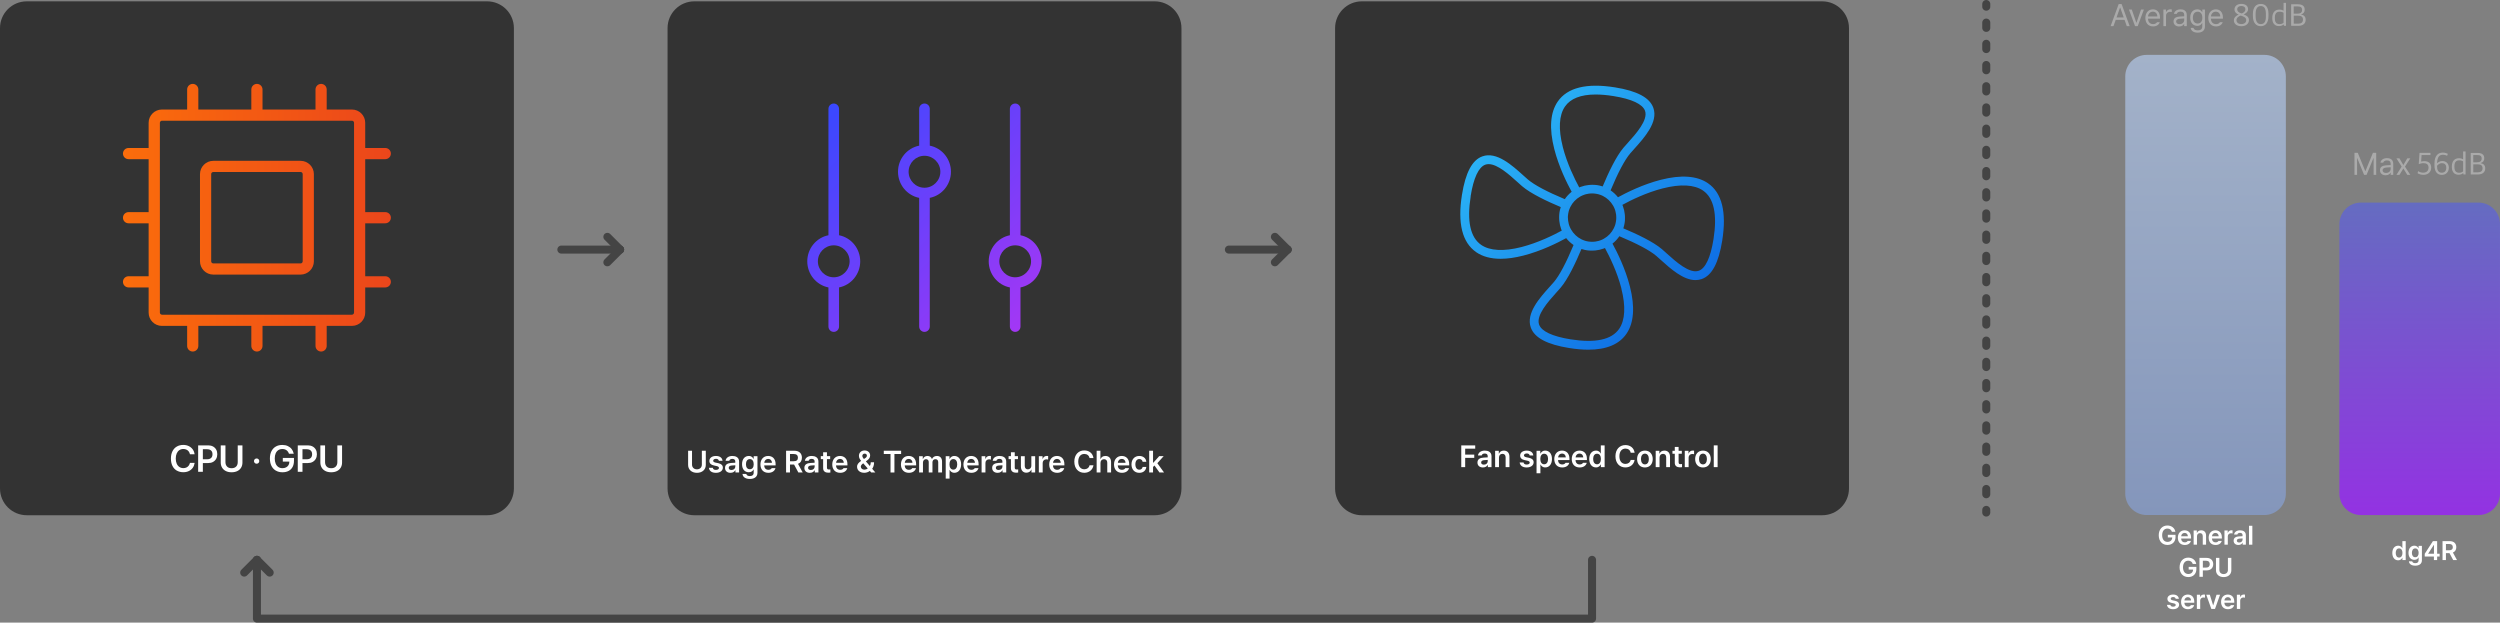 <?xml version="1.0" encoding="UTF-8"?>
<svg id="Layer_2" data-name="Layer 2" xmlns="http://www.w3.org/2000/svg" xmlns:xlink="http://www.w3.org/1999/xlink" viewBox="0 0 934.04 232.62">
  <rect x="0" y="0" width="934.04" height="232.62" fill="#808080" stroke="none"/>
  <defs>
    <style>
      .cls-1 {
        fill: url(#_무제_그라디언트_3);
      }

      .cls-1, .cls-2, .cls-3, .cls-4, .cls-5, .cls-6, .cls-7, .cls-8 {
        stroke-width: 0px;
      }

      .cls-9 {
        stroke-dasharray: 0 0 0 0 0 0 1.98 5.94;
      }

      .cls-9, .cls-10 {
        fill: none;
        stroke: #444;
        stroke-linecap: round;
        stroke-linejoin: round;
        stroke-width: 3px;
      }

      .cls-2 {
        fill: url(#_무제_그라디언트_5);
      }

      .cls-3 {
        fill: url(#_무제_그라디언트_2);
      }

      .cls-4 {
        fill: #aaa;
      }

      .cls-5 {
        fill: url(#_무제_그라디언트);
      }

      .cls-6 {
        fill: #333;
      }

      .cls-7 {
        fill: #fff;
      }

      .cls-8 {
        fill: url(#_무제_그라디언트_4);
      }
    </style>
    <linearGradient id="_무제_그라디언트" data-name="무제 그라디언트" x1="824.03" y1="212.5" x2="824.03" y2="40.58" gradientTransform="translate(0 233) scale(1 -1)" gradientUnits="userSpaceOnUse">
      <stop offset="0" stop-color="#a3b2c9"/>
      <stop offset="1" stop-color="#8496bb"/>
    </linearGradient>
    <linearGradient id="_무제_그라디언트_2" data-name="무제 그라디언트 2" x1="904.04" y1="157.31" x2="904.04" y2="40.57" gradientTransform="translate(0 233) scale(1 -1)" gradientUnits="userSpaceOnUse">
      <stop offset="0" stop-color="#656cc1"/>
      <stop offset="1" stop-color="#9332e2"/>
    </linearGradient>
    <linearGradient id="_무제_그라디언트_3" data-name="무제 그라디언트 3" x1="45.94" y1="151.66" x2="146.04" y2="151.66" gradientTransform="translate(0 233) scale(1 -1)" gradientUnits="userSpaceOnUse">
      <stop offset="0" stop-color="#fb6d0b"/>
      <stop offset="1" stop-color="#eb461b"/>
    </linearGradient>
    <linearGradient id="_무제_그라디언트_4" data-name="무제 그라디언트 4" x1="306.709" y1="560.461" x2="384.081" y2="483.099" gradientTransform="translate(0 603.12) scale(1 -1)" gradientUnits="userSpaceOnUse">
      <stop offset="0" stop-color="#3948ff"/>
      <stop offset="1" stop-color="#a337f5"/>
    </linearGradient>
    <linearGradient id="_무제_그라디언트_5" data-name="무제 그라디언트 5" x1="562.397" y1="184.098" x2="627.258" y2="119.227" gradientTransform="translate(0 233) scale(1 -1)" gradientUnits="userSpaceOnUse">
      <stop offset="0" stop-color="#2ab2f6"/>
      <stop offset="1" stop-color="#0f6fe4"/>
    </linearGradient>
  </defs>
  <path class="cls-6" d="M10,.5h172c5.52,0,10,4.48,10,10v172c0,5.52-4.48,10-10,10H10c-5.52,0-10-4.48-10-10V10.5C0,4.98,4.48.5,10,.5Z"/>
  <path class="cls-6" d="M259.41.5h172c5.52,0,10,4.48,10,10v172c0,5.52-4.48,10-10,10h-172c-5.52,0-10-4.48-10-10V10.5c0-5.52,4.48-10,10-10Z"/>
  <path class="cls-6" d="M508.81.5h172c5.52,0,10,4.48,10,10v172c0,5.52-4.48,10-10,10h-172c-5.52,0-10-4.48-10-10V10.5c0-5.52,4.48-10,10-10Z"/>
  <path class="cls-5" d="M802.06,20.5h43.94c4.44,0,8.03,3.6,8.03,8.03v155.86c0,4.44-3.6,8.03-8.03,8.03h-43.94c-4.44,0-8.03-3.6-8.03-8.03V28.53c0-4.44,3.6-8.03,8.03-8.03Z"/>
  <path class="cls-3" d="M882.07,75.69h43.94c4.44,0,8.03,3.6,8.03,8.03v100.68c0,4.44-3.6,8.03-8.03,8.03h-43.94c-4.44,0-8.03-3.6-8.03-8.03v-100.68c0-4.44,3.6-8.03,8.03-8.03Z"/>
  <path class="cls-1" d="M112.3,60.09h-32.61c-2.74,0-4.97,2.23-4.97,4.96v32.58c0,2.74,2.23,4.96,4.97,4.96h32.61c2.74,0,4.97-2.23,4.97-4.96v-32.58c0-2.74-2.23-4.96-4.97-4.96ZM113.09,97.63c0,.43-.35.79-.79.79h-32.61c-.43,0-.79-.35-.79-.79v-32.58c0-.43.35-.79.79-.79h32.61c.43,0,.79.35.79.79v32.58ZM143.95,83.43c1.15,0,2.09-.93,2.09-2.09s-.94-2.09-2.09-2.09h-7.5v-19.78h7.5c1.15,0,2.09-.93,2.09-2.09s-.94-2.09-2.09-2.09h-7.5v-9.41c0-2.74-2.23-4.96-4.97-4.96h-9.42v-7.49c0-1.15-.94-2.09-2.09-2.09s-2.09.93-2.09,2.09v7.49h-19.8v-7.49c0-1.15-.94-2.09-2.09-2.09s-2.09.93-2.09,2.09v7.49h-19.8v-7.49c0-1.15-.94-2.09-2.09-2.09s-2.09.93-2.09,2.09v7.49h-9.42c-2.74,0-4.97,2.23-4.97,4.96v9.41h-7.5c-1.15,0-2.09.93-2.09,2.09s.94,2.09,2.09,2.09h7.5v19.78h-7.5c-1.15,0-2.09.93-2.09,2.09s.94,2.09,2.09,2.09h7.5v19.78h-7.5c-1.15,0-2.09.93-2.09,2.09s.94,2.09,2.09,2.09h7.5v9.41c0,2.74,2.23,4.96,4.97,4.96h9.42v7.49c0,1.15.94,2.09,2.09,2.09s2.09-.94,2.09-2.09v-7.49h19.8v7.49c0,1.15.94,2.09,2.09,2.09s2.09-.94,2.09-2.09v-7.49h19.8v7.49c0,1.15.94,2.09,2.09,2.09s2.09-.94,2.09-2.09v-7.49h9.42c2.74,0,4.97-2.23,4.97-4.96v-9.41h7.5c1.15,0,2.09-.93,2.09-2.09s-.94-2.09-2.09-2.09h-7.5v-19.78h7.5ZM132.27,116.79c0,.43-.35.79-.79.79H60.52c-.43,0-.79-.35-.79-.79V45.89c0-.43.35-.79.79-.79h70.97c.43,0,.79.35.79.79v70.9h-.01Z"/>
  <g>
    <path class="cls-7" d="M66.03,175.82c-.69-.42-1.23-1-1.61-1.77-.38-.76-.56-1.67-.56-2.72h0c0-1.05.19-1.96.57-2.72s.91-1.35,1.61-1.76c.69-.41,1.51-.62,2.45-.62.76,0,1.43.15,2.03.44s1.09.7,1.47,1.21.61,1.11.7,1.78v.07h-1.72l-.03-.13c-.1-.38-.25-.7-.47-.98s-.49-.49-.83-.64-.71-.23-1.14-.23c-.57,0-1.07.15-1.5.44s-.75.7-.98,1.23-.35,1.16-.35,1.9h0c0,.74.12,1.37.35,1.9.23.54.56.95.99,1.24.43.29.92.44,1.49.44.42,0,.79-.07,1.12-.22s.61-.36.84-.65.39-.63.5-1.03l.02-.07h1.73v.08c-.1.67-.33,1.26-.7,1.78s-.87.92-1.47,1.21c-.6.29-1.28.43-2.04.43-.94,0-1.76-.21-2.46-.62l-.01.01Z"/>
    <path class="cls-7" d="M74.03,166.41h1.76v9.86h-1.76v-9.86ZM74.91,171.59h2.48c.64,0,1.13-.16,1.48-.49.35-.33.52-.78.52-1.38h0c0-.61-.17-1.07-.52-1.39s-.84-.49-1.48-.49h-2.48v-1.44h2.92c.67,0,1.25.14,1.75.41s.9.66,1.18,1.15c.28.5.42,1.07.42,1.73h0c0,.67-.14,1.25-.42,1.74-.28.5-.68.88-1.18,1.16s-1.09.41-1.75.41h-2.92v-1.42.01Z"/>
    <path class="cls-7" d="M84.37,175.99c-.61-.31-1.07-.73-1.4-1.28s-.5-1.18-.5-1.91v-6.38h1.76v6.24c0,.68.2,1.23.6,1.65s.97.62,1.7.62,1.3-.21,1.7-.62.59-.96.59-1.65v-6.24h1.76v6.38c0,.72-.16,1.36-.49,1.91-.33.55-.79.98-1.4,1.28s-1.33.46-2.16.46-1.55-.15-2.16-.46h0Z"/>
    <path class="cls-7" d="M95.18,172.97c-.19-.19-.29-.42-.29-.7s.1-.51.29-.7.43-.28.7-.28.51.09.7.28c.19.19.29.42.29.7s-.1.51-.29.7-.42.28-.7.28-.51-.09-.7-.28Z"/>
    <path class="cls-7" d="M103.03,175.82c-.7-.42-1.24-1.01-1.62-1.77-.38-.77-.57-1.68-.57-2.75h0c0-1.05.19-1.96.57-2.71s.92-1.34,1.61-1.74c.69-.41,1.51-.61,2.46-.61.78,0,1.46.14,2.05.41.59.28,1.07.65,1.44,1.13.37.48.62,1.02.74,1.62l.03.12h-1.78l-.03-.08c-.19-.53-.49-.94-.91-1.24s-.93-.44-1.53-.44-1.1.14-1.52.42-.75.68-.98,1.21c-.23.53-.34,1.16-.34,1.9h0c0,.76.12,1.41.35,1.95.23.54.57.96,1,1.25s.95.43,1.54.43c.5,0,.94-.1,1.32-.29s.68-.46.9-.81.33-.75.34-1.21v-.15h-2.44v-1.37h4.17v1.07c0,.89-.17,1.66-.51,2.3s-.83,1.13-1.47,1.47-1.41.52-2.31.52c-.96,0-1.79-.21-2.48-.62l-.03-.01Z"/>
    <path class="cls-7" d="M111.25,166.41h1.76v9.86h-1.76v-9.86ZM112.13,171.59h2.48c.64,0,1.13-.16,1.48-.49.35-.33.52-.78.52-1.38h0c0-.61-.17-1.07-.52-1.39s-.84-.49-1.48-.49h-2.48v-1.44h2.92c.67,0,1.25.14,1.75.41s.9.66,1.18,1.15c.28.5.42,1.07.42,1.73h0c0,.67-.14,1.25-.42,1.74-.28.5-.68.88-1.18,1.16s-1.09.41-1.75.41h-2.92v-1.42.01Z"/>
    <path class="cls-7" d="M121.59,175.99c-.61-.31-1.07-.73-1.4-1.28s-.5-1.18-.5-1.91v-6.38h1.76v6.24c0,.68.2,1.23.6,1.65s.97.62,1.7.62,1.3-.21,1.7-.62.59-.96.59-1.65v-6.24h1.76v6.38c0,.72-.16,1.36-.49,1.91-.33.55-.79.98-1.4,1.28s-1.33.46-2.16.46-1.55-.15-2.16-.46h0Z"/>
  </g>
  <g>
    <path class="cls-4" d="M903.25,64.71l.18-.77c.44.3,1.24.58,1.89.58,1.27,0,2.02-.72,2.02-1.86,0-1.22-.72-1.71-1.98-1.71-.55,0-1.31.23-1.68.39l.29-4.22h4.08v.81h-3.31l-.17,2.45c.32-.08.82-.17,1.15-.17,1.62,0,2.61.77,2.61,2.46,0,1.44-1.06,2.65-2.83,2.65-.94,0-1.78-.26-2.25-.61h0Z"/>
    <path class="cls-4" d="M909.56,61.72v-.62c0-2.84,1.26-4.09,3.12-4.09.8,0,1.55.28,1.88.48l-.28.7c-.29-.17-1-.37-1.51-.37-1.37,0-2.13.7-2.25,3.2.43-.44,1.09-.86,1.99-.86,1.34,0,2.42.92,2.42,2.46s-.98,2.72-2.62,2.72c-1.8,0-2.76-1.32-2.76-3.61l.01-.01ZM913.97,62.7c0-1.26-.68-1.75-1.66-1.75-.77,0-1.46.54-1.8,1.02v.08c0,1.5.5,2.48,1.79,2.48,1.04,0,1.67-.68,1.67-1.84v.01Z"/>
    <path class="cls-4" d="M916.05,62.37v-.15c0-2.16,1.12-3.1,2.65-3.1.73,0,1.24.21,1.56.4v-2.93h.92v8.59h-.77l-.11-.49h-.05c-.36.35-.94.6-1.74.6-1.19,0-2.47-.72-2.47-2.92h.01ZM920.26,64.03v-3.74c-.28-.22-.83-.38-1.44-.38-1.13,0-1.81.59-1.81,2.2v.24c0,1.67.72,2.2,1.79,2.2.7,0,1.16-.26,1.46-.5v-.02Z"/>
    <path class="cls-4" d="M923.1,57.13h2.46c1.86,0,2.6.74,2.6,2.03,0,.84-.4,1.47-1.34,1.75v.06c.98.16,1.7.72,1.7,1.94,0,1.33-.91,2.27-2.72,2.27h-2.7v-8.05ZM925.43,60.64c1.01,0,1.76-.34,1.76-1.38s-.58-1.33-1.7-1.33h-1.44v2.71s1.38,0,1.38,0ZM925.74,64.38c1.16,0,1.78-.5,1.78-1.54s-.67-1.45-1.87-1.45h-1.59v2.99h1.69-.01Z"/>
  </g>
  <path class="cls-8" d="M347.38,54.42v-13.76c0-1.09-.89-1.99-1.98-1.99h0c-1.09,0-1.98.9-1.98,1.99v13.76c-4.55.9-7.91,4.97-7.91,9.75s3.36,8.85,7.91,9.75v48.09c0,1.09.89,1.99,1.98,1.99s1.98-.9,1.98-1.99v-48.09c4.55-.9,7.91-4.97,7.91-9.75s-3.36-8.86-7.91-9.75ZM345.4,70.14c-3.26,0-5.93-2.69-5.93-5.97s2.67-5.97,5.93-5.97,5.93,2.69,5.93,5.97-2.67,5.97-5.93,5.97ZM381.27,87.88v-47.21c0-1.09-.89-1.99-1.98-1.99s-1.98.9-1.98,1.99v47.22c-4.55.9-7.91,4.97-7.91,9.75s3.36,8.86,7.91,9.75v14.62c0,1.09.89,1.99,1.98,1.99s1.98-.9,1.98-1.99v-14.62c4.55-.9,7.91-4.97,7.91-9.75s-3.36-8.86-7.91-9.75v-.01ZM379.29,103.6c-3.26,0-5.93-2.69-5.93-5.97s2.67-5.97,5.93-5.97,5.93,2.69,5.93,5.97-2.67,5.97-5.93,5.97ZM313.48,87.88v-47.21c0-1.09-.89-1.99-1.98-1.99s-1.98.9-1.98,1.99v47.22c-4.55.9-7.91,4.97-7.91,9.75s3.36,8.85,7.91,9.75v14.62c0,1.09.89,1.99,1.98,1.99s1.98-.9,1.98-1.99v-14.62c4.55-.9,7.91-4.97,7.91-9.75s-3.36-8.86-7.91-9.75v-.01ZM311.5,103.6c-3.26,0-5.93-2.69-5.93-5.97s2.67-5.97,5.93-5.97,5.93,2.69,5.93,5.97-2.67,5.97-5.93,5.97Z"/>
  <path class="cls-2" d="M551.5,94.2c2.41,1.66,5.47,2.49,9.15,2.49,2.56,0,5.41-.4,8.55-1.21,6.6-1.69,12.7-4.73,15.95-6.51.78.99,1.71,1.86,2.76,2.57-2.73,6.58-5.32,11.47-7.35,13.83-.45.52-.97,1.1-1.52,1.71-3.79,4.21-8.98,9.98-7.11,15.28,1.35,3.83,6.05,6.34,14.35,7.67,2.58.41,4.96.62,7.14.62,6.75,0,11.52-1.98,14.24-5.93,2.81-4.09,3.24-10.05,1.29-17.73-1.69-6.61-4.72-12.72-6.5-15.97.99-.78,1.86-1.71,2.57-2.76,6.57,2.74,11.45,5.33,13.8,7.36.52.45,1.1.97,1.71,1.52,3.59,3.24,8.32,7.51,12.93,7.51.78,0,1.56-.12,2.33-.39,3.83-1.35,6.33-6.06,7.66-14.37,1.69-10.61-.09-17.82-5.3-21.41-4.08-2.82-10.04-3.25-17.7-1.29-6.6,1.69-12.7,4.73-15.95,6.51-.78-.99-1.71-1.86-2.76-2.57,2.73-6.58,5.33-11.47,7.35-13.83.45-.52.97-1.1,1.52-1.71,3.79-4.21,8.98-9.98,7.11-15.28-1.35-3.83-6.05-6.34-14.35-7.67-10.6-1.69-17.79.09-21.38,5.31-2.81,4.09-3.24,10.05-1.29,17.73,1.69,6.61,4.72,12.72,6.5,15.97-.99.78-1.86,1.71-2.57,2.76-6.57-2.74-11.45-5.33-13.8-7.36-.52-.45-1.1-.97-1.71-1.52-4.2-3.79-9.96-8.99-15.25-7.12-3.83,1.35-6.33,6.06-7.66,14.37-1.69,10.61.09,17.82,5.3,21.41h0l-.01.01ZM621.25,70.38c6.61-1.69,11.8-1.41,15.02.81,4.08,2.81,5.39,8.93,3.92,18.18-1.09,6.82-2.99,10.9-5.5,11.79-3.45,1.22-8.57-3.4-11.96-6.46-.62-.56-1.21-1.1-1.76-1.57-3.22-2.77-9.37-5.68-14.47-7.82.03-.09.06-.18.08-.26,0-.02.01-.04.02-.07.18-.57.31-1.15.4-1.75v-.06c.03-.17.06-.34.07-.51,0-.04,0-.09.01-.13.01-.15.03-.3.03-.46v-.15c0-.2.01-.39.01-.59h0c0-.21,0-.42-.02-.62-.01-.21-.03-.41-.05-.61h0c-.1-1.04-.33-2.03-.68-2.98v-.02c-.02-.06-.05-.12-.07-.18-.05-.13-.1-.26-.15-.39,3.12-1.71,8.89-4.56,15.08-6.15h.02ZM605.76,107.81c1.69,6.62,1.41,11.82-.81,15.04-2.81,4.08-8.91,5.4-18.15,3.93-6.81-1.09-10.88-3-11.77-5.51-1.22-3.45,3.4-8.58,6.45-11.98.56-.63,1.09-1.22,1.57-1.77,2.77-3.23,5.67-9.39,7.81-14.5.09.03.17.05.26.08.03,0,.05.02.08.02.57.18,1.15.31,1.74.4h.06c.17.02.34.05.51.06.04,0,.09,0,.13.01.15.01.3.03.46.03h.15c.2,0,.39.01.59.01.21,0,.42,0,.62-.02.2,0,.39-.03.59-.04h.03c1.03-.1,2.01-.33,2.95-.67.01,0,.03,0,.04-.01.06-.02.11-.04.16-.06.14-.05.27-.1.41-.16,1.7,3.13,4.55,8.9,6.14,15.1h0l-.02.04ZM583.88,54.86c-1.69-6.62-1.41-11.82.81-15.04,2.06-3,5.91-4.51,11.48-4.51,2,0,4.22.19,6.67.59,6.81,1.09,10.88,3,11.77,5.51,1.22,3.45-3.4,8.58-6.45,11.98-.56.63-1.09,1.22-1.57,1.77-2.77,3.23-5.67,9.39-7.81,14.5-.09-.03-.17-.06-.26-.08-.02,0-.05-.01-.07-.02-.57-.18-1.15-.31-1.74-.4h-.06c-.17-.03-.34-.05-.51-.06-.04,0-.09,0-.13-.01-.15-.01-.3-.03-.46-.03h-.15c-.2,0-.39-.01-.59-.01-.21,0-.42,0-.62.02-.2.01-.4.03-.6.05h-.01c-1.03.1-2.02.33-2.96.68h-.03c-.06.02-.12.05-.18.07-.13.05-.26.1-.39.15-1.7-3.13-4.55-8.9-6.14-15.11h0v-.05ZM585.78,81.34c0-.17,0-.33.01-.5,0-.07.01-.13.02-.2,0-.1.01-.19.03-.29,0-.08.02-.17.03-.25s.02-.15.03-.23c.01-.09.03-.18.05-.27.01-.07.03-.13.04-.2.02-.09.04-.18.06-.28.02-.07.04-.13.05-.2.02-.09.05-.18.07-.26.04-.14.09-.29.15-.43.02-.05.04-.1.06-.15.04-.11.08-.21.13-.32.02-.05.05-.11.07-.16.04-.1.09-.2.14-.3.8-1.61,2.07-2.95,3.63-3.84.08-.05.17-.09.25-.14.07-.04.14-.08.22-.11.11-.06.22-.11.34-.16.05-.02.09-.04.14-.06.16-.07.32-.13.49-.19.05-.02.09-.03.14-.05.14-.05.27-.09.41-.13.04-.01.08-.02.12-.04.36-.1.72-.17,1.09-.22.04,0,.09-.01.13-.02.14-.02.28-.03.43-.04.05,0,.1,0,.15-.01.18-.01.37-.02.56-.02.17,0,.33,0,.5.01.07,0,.14.01.2.02.09,0,.19.01.28.03.08,0,.17.02.25.03s.15.02.23.03c.09.01.18.03.27.05.07.01.13.03.2.04.09.02.19.04.28.06.07.02.13.04.2.05.09.03.18.05.27.08.13.04.26.09.39.13.07.02.13.05.19.07.1.04.2.08.31.12.06.02.11.05.17.07.1.04.19.09.29.14,1.61.8,2.94,2.08,3.83,3.63.05.08.09.17.14.25.04.07.07.14.11.21.06.11.11.23.16.34.02.04.04.09.06.13.07.16.13.33.19.49.02.05.03.09.05.14.05.14.09.28.13.42l.03.12c.1.36.17.72.22,1.09,0,.04.01.09.02.13.02.14.03.29.04.43,0,.05,0,.1.01.15.01.18.02.37.02.56h0c0,.17,0,.33-.01.5,0,.07-.01.14-.02.2,0,.09-.01.19-.03.28,0,.08-.02.17-.03.25s-.02.15-.03.23c-.01.09-.03.18-.05.27-.01.07-.03.13-.04.2-.02.09-.04.18-.06.28-.02.07-.04.13-.05.2-.02.09-.05.18-.07.26-.04.14-.09.29-.15.43-.02.05-.04.1-.06.15-.04.11-.08.21-.13.32-.02.05-.05.11-.07.16-.05.1-.09.2-.14.3-.8,1.61-2.07,2.95-3.63,3.83-.08.05-.17.09-.25.14-.07.04-.14.07-.21.11-.11.06-.23.11-.34.16-.04.02-.09.04-.13.06-.16.07-.33.13-.49.19-.05.02-.09.03-.14.05-.14.05-.27.09-.41.13-.04.01-.08.02-.12.03-.36.1-.72.17-1.09.22-.04,0-.09.01-.13.02-.14.02-.29.03-.43.04-.05,0-.1,0-.15.01-.18.01-.37.02-.55.02-.17,0-.33,0-.5-.01-.07,0-.13-.01-.2-.02-.1,0-.19-.01-.29-.02-.08,0-.17-.02-.25-.03s-.15-.02-.23-.03c-.09-.01-.18-.03-.27-.05-.07-.01-.14-.03-.2-.04-.09-.02-.18-.04-.27-.06-.07-.02-.13-.04-.2-.06-.09-.02-.18-.05-.26-.07-.14-.04-.29-.09-.43-.15-.05-.02-.1-.04-.15-.06-.11-.04-.21-.08-.32-.13-.05-.02-.11-.05-.16-.07-.1-.05-.2-.09-.3-.14-1.61-.8-2.94-2.07-3.83-3.63-.05-.08-.1-.17-.14-.25-.04-.07-.07-.14-.11-.21-.06-.11-.11-.23-.16-.34-.02-.04-.04-.09-.06-.13-.07-.16-.13-.33-.19-.49-.02-.05-.03-.09-.05-.14-.05-.14-.09-.27-.13-.41l-.03-.12c-.1-.36-.17-.72-.22-1.09,0-.04-.01-.09-.02-.13-.02-.14-.03-.29-.04-.43,0-.05,0-.1-.01-.15-.01-.18-.02-.37-.02-.56h0l-.03.03ZM549.45,73.31c1.09-6.82,2.99-10.9,5.5-11.79.39-.14.8-.2,1.22-.2,3.36,0,7.73,3.95,10.73,6.66.62.56,1.21,1.1,1.76,1.57,3.22,2.77,9.37,5.68,14.47,7.82-.03.09-.06.17-.08.26,0,.02-.01.05-.02.07-.18.57-.31,1.15-.4,1.74v.06c-.02.17-.05.34-.06.51,0,.04,0,.09-.01.13-.01.15-.03.3-.03.46v.15c0,.2-.01.39-.01.59h0c0,.21,0,.42.02.63.01.2.03.41.05.61h0c.1,1.03.33,2.02.67,2.96,0,.01,0,.03.01.04.02.06.04.11.07.17.05.14.1.27.16.41-3.12,1.71-8.89,4.56-15.08,6.15-6.61,1.69-11.8,1.41-15.02-.81-4.08-2.81-5.4-8.93-3.92-18.18h0l-.03-.01Z"/>
  <g>
    <line class="cls-10" x1="209.73" y1="93.25" x2="231.68" y2="93.25"/>
    <line class="cls-10" x1="226.92" y1="98" x2="231.68" y2="93.25"/>
    <line class="cls-10" x1="226.92" y1="88.49" x2="231.68" y2="93.25"/>
  </g>
  <g>
    <line class="cls-10" x1="459.13" y1="93.25" x2="481.08" y2="93.25"/>
    <line class="cls-10" x1="476.32" y1="98" x2="481.08" y2="93.25"/>
    <line class="cls-10" x1="476.32" y1="88.49" x2="481.08" y2="93.25"/>
  </g>
  <g>
    <line class="cls-10" x1="742.1" y1="1.5" x2="742.1" y2="2.5"/>
    <line class="cls-9" x1="742.1" y1="8.44" x2="742.1" y2="187.53"/>
    <line class="cls-10" x1="742.1" y1="190.5" x2="742.1" y2="191.5"/>
  </g>
  <g>
    <line class="cls-10" x1="100.76" y1="213.93" x2="96" y2="209.17"/>
    <line class="cls-10" x1="91.24" y1="213.93" x2="96" y2="209.17"/>
  </g>
  <polyline class="cls-10" points="594.81 209.17 594.81 231.12 96 231.12 96 209.17"/>
  <g>
    <path class="cls-7" d="M263.695,168.398v5.312c0,1.741-1.325,2.943-3.302,2.943-1.988,0-3.302-1.202-3.302-2.943v-5.312h1.46v5.188c0,1.021.719,1.764,1.842,1.764s1.831-.742,1.831-1.764v-5.188h1.471Z"/>
    <path class="cls-7" d="M267.514,171.419c-.618,0-1.067.304-1.056.719-.011.314.247.551.865.697l1.033.213c1.157.258,1.707.786,1.718,1.662-.011,1.146-1.011,1.943-2.605,1.943-1.55,0-2.471-.697-2.617-1.865h1.46c.09.518.494.775,1.157.775.685,0,1.146-.281,1.146-.73,0-.348-.281-.572-.887-.707l-.977-.213c-1.134-.225-1.718-.82-1.718-1.696,0-1.123.966-1.864,2.459-1.864,1.46,0,2.358.707,2.459,1.819h-1.359c-.09-.46-.472-.753-1.078-.753Z"/>
    <path class="cls-7" d="M273.151,172.97c.421-.028,1.297-.079,1.561-.09v-.483c0-.606-.393-.954-1.101-.954-.64,0-1.033.291-1.146.729h-1.381c.101-1.033,1.033-1.819,2.561-1.819,1.157,0,2.493.472,2.493,2.1v4.077h-1.37v-.843h-.045c-.27.518-.842.967-1.797.967-1.168,0-2.044-.641-2.044-1.842,0-1.371,1.134-1.775,2.269-1.842ZM273.297,175.597c.865,0,1.426-.572,1.426-1.258v-.505l-1.348.09c-.685.056-1.112.337-1.112.876,0,.527.427.797,1.033.797Z"/>
    <path class="cls-7" d="M277.408,177.079h1.426c.101.528.606.787,1.336.787.854,0,1.415-.371,1.415-1.27v-1.168h-.067c-.225.449-.708,1.011-1.763,1.011-1.404,0-2.516-1.022-2.516-3.01,0-2.011,1.112-3.077,2.527-3.077,1.078,0,1.527.641,1.752,1.078h.067v-1h1.415v6.199c0,1.562-1.202,2.314-2.853,2.314-1.617,0-2.639-.719-2.74-1.865ZM281.597,173.452c0-1.156-.517-1.932-1.449-1.932-.955,0-1.449.82-1.449,1.932,0,1.123.505,1.864,1.449,1.864.921,0,1.449-.696,1.449-1.864Z"/>
    <path class="cls-7" d="M284.112,173.52c0-1.887,1.146-3.167,2.886-3.167,1.494,0,2.785.932,2.785,3.077v.449h-4.256c.017,1.039.629,1.651,1.561,1.651.629,0,1.056-.27,1.235-.629h1.404c-.258,1.055-1.235,1.752-2.65,1.752-1.842,0-2.965-1.225-2.965-3.134ZM288.414,172.901c-.011-.83-.562-1.438-1.393-1.438-.865,0-1.438.657-1.482,1.438h2.875Z"/>
    <path class="cls-7" d="M293.692,168.398h3.055c1.864,0,2.864,1.044,2.864,2.595,0,1.105-.505,1.926-1.46,2.312l1.752,3.224h-1.628l-1.595-2.976h-1.527v2.976h-1.46v-8.131ZM296.522,172.329c1.101,0,1.595-.472,1.595-1.336s-.494-1.371-1.595-1.371h-1.37v2.707h1.37Z"/>
    <path class="cls-7" d="M302.789,172.97c.421-.028,1.297-.079,1.561-.09v-.483c0-.606-.393-.954-1.101-.954-.64,0-1.033.291-1.146.729h-1.381c.101-1.033,1.033-1.819,2.561-1.819,1.157,0,2.493.472,2.493,2.1v4.077h-1.37v-.843h-.045c-.27.518-.842.967-1.797.967-1.168,0-2.044-.641-2.044-1.842,0-1.371,1.134-1.775,2.269-1.842ZM302.935,175.597c.865,0,1.426-.572,1.426-1.258v-.505l-1.348.09c-.685.056-1.112.337-1.112.876,0,.527.427.797,1.033.797Z"/>
    <path class="cls-7" d="M310.167,171.532h-1.202v3.166c0,.584.292.708.651.708.168,0,.449-.011.629-.022v1.168c-.168.033-.449.057-.809.057-1.078,0-1.909-.528-1.898-1.674v-3.402h-.876v-1.102h.876v-1.459h1.426v1.459h1.202v1.102Z"/>
    <path class="cls-7" d="M310.947,173.52c0-1.887,1.146-3.167,2.886-3.167,1.494,0,2.785.932,2.785,3.077v.449h-4.256c.017,1.039.629,1.651,1.561,1.651.629,0,1.056-.27,1.235-.629h1.404c-.258,1.055-1.235,1.752-2.65,1.752-1.842,0-2.965-1.225-2.965-3.134ZM315.249,172.901c-.011-.83-.562-1.438-1.393-1.438-.865,0-1.438.657-1.482,1.438h2.875Z"/>
    <path class="cls-7" d="M320.212,174.373c0-.954.624-1.55,1.527-2.179-.472-.572-.831-1.162-.831-1.887,0-1.156.842-2.01,2.123-2.01s2.066.854,2.066,1.842c0,.774-.404,1.358-1.078,1.853l-.517.382,1.494,1.74c.208-.398.337-.875.337-1.414h1.235c0,1.117-.309,1.908-.708,2.437l1.19,1.393h-1.55l-.517-.595c-.584.482-1.37.707-2.089.707-1.662,0-2.684-.977-2.684-2.269ZM322.941,175.474c.433,0,.876-.151,1.269-.438l-1.696-1.943-.135.102c-.55.404-.764.83-.764,1.111,0,.651.517,1.168,1.325,1.168ZM322.773,171.498l.46-.314c.427-.28.651-.562.651-.978,0-.359-.314-.74-.831-.729-.517,0-.876.404-.876.854,0,.37.253.747.595,1.168Z"/>
    <path class="cls-7" d="M330.197,168.398h6.48v1.224h-2.504v6.907h-1.46v-6.907h-2.516v-1.224Z"/>
    <path class="cls-7" d="M336.609,173.52c0-1.887,1.146-3.167,2.886-3.167,1.494,0,2.785.932,2.785,3.077v.449h-4.256c.017,1.039.629,1.651,1.561,1.651.629,0,1.056-.27,1.235-.629h1.404c-.258,1.055-1.235,1.752-2.65,1.752-1.842,0-2.965-1.225-2.965-3.134ZM340.911,172.901c-.011-.83-.562-1.438-1.393-1.438-.865,0-1.438.657-1.482,1.438h2.875Z"/>
    <path class="cls-7" d="M343.392,170.431h1.37v1.033h.079c.247-.695.865-1.111,1.673-1.111.831,0,1.415.416,1.651,1.111h.067c.27-.674.943-1.111,1.831-1.111,1.112,0,1.898.719,1.898,2.078v4.099h-1.426v-3.874c0-.764-.46-1.102-1.044-1.102-.708,0-1.112.483-1.112,1.168v3.808h-1.393v-3.931c0-.629-.427-1.045-1.033-1.045-.618,0-1.123.506-1.123,1.27v3.706h-1.438v-6.099Z"/>
    <path class="cls-7" d="M353.332,170.431h1.404v1h.09c.225-.438.674-1.078,1.752-1.078,1.404,0,2.516,1.101,2.516,3.133,0,2.011-1.078,3.156-2.516,3.156-1.056,0-1.527-.629-1.752-1.078h-.056v3.257h-1.438v-8.39ZM356.184,175.462c.943,0,1.449-.83,1.449-1.987,0-1.134-.494-1.954-1.449-1.954-.932,0-1.449.775-1.449,1.954,0,1.19.517,1.987,1.449,1.987Z"/>
    <path class="cls-7" d="M359.957,173.52c0-1.887,1.146-3.167,2.886-3.167,1.494,0,2.785.932,2.785,3.077v.449h-4.256c.017,1.039.629,1.651,1.561,1.651.629,0,1.056-.27,1.235-.629h1.404c-.258,1.055-1.235,1.752-2.65,1.752-1.842,0-2.965-1.225-2.965-3.134ZM364.258,172.901c-.011-.83-.562-1.438-1.393-1.438-.865,0-1.438.657-1.482,1.438h2.875Z"/>
    <path class="cls-7" d="M366.741,170.431h1.393v1.012h.067c.213-.697.809-1.102,1.505-1.102.157,0,.382.012.517.034v1.325c-.124-.045-.427-.09-.663-.09-.797,0-1.381.551-1.381,1.325v3.594h-1.438v-6.099Z"/>
    <path class="cls-7" d="M372.951,172.97c.421-.028,1.297-.079,1.561-.09v-.483c0-.606-.393-.954-1.101-.954-.64,0-1.033.291-1.146.729h-1.381c.101-1.033,1.033-1.819,2.561-1.819,1.157,0,2.493.472,2.493,2.1v4.077h-1.37v-.843h-.045c-.27.518-.842.967-1.797.967-1.168,0-2.044-.641-2.044-1.842,0-1.371,1.134-1.775,2.269-1.842ZM373.097,175.597c.865,0,1.426-.572,1.426-1.258v-.505l-1.348.09c-.685.056-1.112.337-1.112.876,0,.527.427.797,1.033.797Z"/>
    <path class="cls-7" d="M380.329,171.532h-1.202v3.166c0,.584.292.708.651.708.168,0,.449-.011.629-.022v1.168c-.168.033-.449.057-.809.057-1.078,0-1.909-.528-1.898-1.674v-3.402h-.876v-1.102h.876v-1.459h1.426v1.459h1.202v1.102Z"/>
    <path class="cls-7" d="M385.327,170.431h1.426v6.099h-1.381v-1.078h-.067c-.281.674-.921,1.157-1.831,1.157-1.202,0-2.033-.832-2.044-2.291v-3.887h1.438v3.662c0,.774.46,1.269,1.157,1.269.629,0,1.303-.46,1.303-1.393v-3.538Z"/>
    <path class="cls-7" d="M388.124,170.431h1.393v1.012h.067c.213-.697.809-1.102,1.505-1.102.157,0,.382.012.517.034v1.325c-.124-.045-.427-.09-.663-.09-.797,0-1.381.551-1.381,1.325v3.594h-1.438v-6.099Z"/>
    <path class="cls-7" d="M392.003,173.52c0-1.887,1.146-3.167,2.886-3.167,1.494,0,2.785.932,2.785,3.077v.449h-4.256c.017,1.039.629,1.651,1.561,1.651.629,0,1.056-.27,1.235-.629h1.404c-.258,1.055-1.235,1.752-2.65,1.752-1.842,0-2.965-1.225-2.965-3.134ZM396.305,172.901c-.011-.83-.562-1.438-1.393-1.438-.865,0-1.438.657-1.482,1.438h2.875Z"/>
    <path class="cls-7" d="M405.121,169.601c-1.336,0-2.269,1.021-2.269,2.863,0,1.864.943,2.863,2.269,2.863.966,0,1.752-.539,1.943-1.493h1.471c-.225,1.562-1.505,2.808-3.437,2.808-2.145,0-3.717-1.561-3.717-4.178s1.595-4.178,3.717-4.178c1.797,0,3.189,1.045,3.437,2.853h-1.471c-.168-.978-.955-1.538-1.943-1.538Z"/>
    <path class="cls-7" d="M411.163,176.529h-1.438v-8.131h1.404v3.065h.079c.281-.685.865-1.111,1.808-1.111,1.269,0,2.1.82,2.1,2.291v3.886h-1.426v-3.661c0-.831-.449-1.303-1.202-1.303-.775,0-1.325.506-1.325,1.393v3.571Z"/>
    <path class="cls-7" d="M416.216,173.52c0-1.887,1.146-3.167,2.886-3.167,1.494,0,2.785.932,2.785,3.077v.449h-4.256c.017,1.039.629,1.651,1.561,1.651.629,0,1.056-.27,1.235-.629h1.403c-.258,1.055-1.234,1.752-2.65,1.752-1.842,0-2.964-1.225-2.964-3.134ZM420.518,172.901c-.011-.83-.562-1.438-1.393-1.438-.864,0-1.438.657-1.482,1.438h2.875Z"/>
    <path class="cls-7" d="M422.741,173.509c0-1.865,1.135-3.156,2.92-3.156,1.482,0,2.516.865,2.617,2.179h-1.371c-.111-.584-.539-1.033-1.234-1.033-.888,0-1.482.753-1.482,1.977,0,1.258.584,2.011,1.482,2.011.64,0,1.111-.371,1.234-1.033h1.371c-.113,1.291-1.09,2.201-2.617,2.201-1.819,0-2.92-1.303-2.92-3.145Z"/>
    <path class="cls-7" d="M429.356,168.398h1.438v4.481h.101l2.19-2.449h1.673l-2.358,2.629,2.504,3.47h-1.707l-1.875-2.616-.527.561v2.056h-1.438v-8.131Z"/>
  </g>
  <g>
    <path class="cls-7" d="M545.952,166.397h5.211v1.224h-3.751v2.225h3.392v1.224h-3.392v3.459h-1.46v-8.131Z"/>
    <path class="cls-7" d="M554.269,170.969c.421-.028,1.297-.079,1.562-.09v-.483c0-.606-.394-.954-1.102-.954-.64,0-1.033.291-1.145.729h-1.382c.101-1.033,1.033-1.819,2.561-1.819,1.157,0,2.493.472,2.493,2.1v4.077h-1.37v-.843h-.045c-.27.518-.843.967-1.797.967-1.168,0-2.044-.641-2.044-1.842,0-1.371,1.135-1.775,2.269-1.842ZM554.414,173.596c.865,0,1.427-.572,1.427-1.258v-.505l-1.348.09c-.685.056-1.112.337-1.112.876,0,.527.428.797,1.033.797Z"/>
    <path class="cls-7" d="M560.041,174.528h-1.438v-6.099h1.369v1.033h.079c.28-.685.898-1.111,1.808-1.111,1.27,0,2.101.831,2.09,2.291v3.886h-1.427v-3.661c0-.82-.438-1.303-1.19-1.303-.764,0-1.291.506-1.291,1.393v3.571Z"/>
    <path class="cls-7" d="M570.43,169.418c-.618,0-1.067.304-1.057.719-.011.314.248.551.865.697l1.033.213c1.156.258,1.707.786,1.719,1.662-.012,1.146-1.012,1.943-2.605,1.943-1.551,0-2.471-.697-2.617-1.865h1.46c.09.518.494.775,1.157.775.685,0,1.145-.281,1.145-.73,0-.348-.28-.572-.887-.707l-.977-.213c-1.135-.225-1.719-.82-1.719-1.696,0-1.123.966-1.864,2.459-1.864,1.461,0,2.359.707,2.46,1.819h-1.358c-.09-.46-.473-.753-1.078-.753Z"/>
    <path class="cls-7" d="M574.078,168.43h1.404v1h.09c.225-.438.674-1.078,1.752-1.078,1.404,0,2.516,1.101,2.516,3.133,0,2.011-1.078,3.156-2.516,3.156-1.056,0-1.527-.629-1.752-1.078h-.057v3.257h-1.438v-8.39ZM576.932,173.461c.943,0,1.448-.83,1.448-1.987,0-1.134-.494-1.954-1.448-1.954-.933,0-1.449.775-1.449,1.954,0,1.19.517,1.987,1.449,1.987Z"/>
    <path class="cls-7" d="M580.705,171.519c0-1.887,1.146-3.167,2.887-3.167,1.493,0,2.785.932,2.785,3.077v.449h-4.257c.017,1.039.629,1.651,1.562,1.651.629,0,1.055-.27,1.234-.629h1.404c-.258,1.055-1.235,1.752-2.65,1.752-1.842,0-2.965-1.225-2.965-3.134ZM585.006,170.9c-.011-.83-.561-1.438-1.393-1.438-.864,0-1.438.657-1.482,1.438h2.875Z"/>
    <path class="cls-7" d="M587.229,171.519c0-1.887,1.146-3.167,2.886-3.167,1.494,0,2.785.932,2.785,3.077v.449h-4.256c.017,1.039.629,1.651,1.561,1.651.629,0,1.057-.27,1.236-.629h1.403c-.259,1.055-1.235,1.752-2.65,1.752-1.842,0-2.965-1.225-2.965-3.134ZM591.531,170.9c-.012-.83-.562-1.438-1.393-1.438-.865,0-1.438.657-1.482,1.438h2.875Z"/>
    <path class="cls-7" d="M593.766,171.484c0-2.032,1.112-3.133,2.527-3.133,1.078,0,1.527.641,1.74,1.078h.057v-3.032h1.426v8.131h-1.403v-.966h-.079c-.225.449-.695,1.078-1.752,1.078-1.438,0-2.516-1.146-2.516-3.156ZM598.123,171.474c0-1.179-.516-1.954-1.448-1.954-.954,0-1.448.82-1.448,1.954,0,1.157.505,1.987,1.448,1.987.921,0,1.448-.797,1.448-1.987Z"/>
    <path class="cls-7" d="M607.299,167.6c-1.336,0-2.269,1.021-2.269,2.863,0,1.864.943,2.863,2.269,2.863.966,0,1.752-.539,1.943-1.493h1.471c-.225,1.562-1.505,2.808-3.437,2.808-2.146,0-3.718-1.561-3.718-4.178s1.596-4.178,3.718-4.178c1.797,0,3.189,1.045,3.437,2.853h-1.471c-.169-.978-.955-1.538-1.943-1.538Z"/>
    <path class="cls-7" d="M611.645,171.508c0-1.898,1.146-3.156,2.92-3.156,1.785,0,2.92,1.258,2.92,3.156,0,1.887-1.135,3.145-2.92,3.145-1.774,0-2.92-1.258-2.92-3.145ZM616.035,171.496c0-1.111-.482-2.01-1.459-2.01-1,0-1.482.898-1.482,2.01,0,1.123.482,2.01,1.482,2.01.977,0,1.459-.887,1.459-2.01Z"/>
    <path class="cls-7" d="M620.033,174.528h-1.438v-6.099h1.371v1.033h.078c.281-.685.898-1.111,1.809-1.111,1.269,0,2.1.831,2.088,2.291v3.886h-1.426v-3.661c0-.82-.438-1.303-1.19-1.303-.764,0-1.292.506-1.292,1.393v3.571Z"/>
    <path class="cls-7" d="M628.355,169.531h-1.201v3.166c0,.584.291.708.65.708.169,0,.449-.011.629-.022v1.168c-.168.033-.449.057-.809.057-1.078,0-1.908-.528-1.897-1.674v-3.402h-.876v-1.102h.876v-1.459h1.427v1.459h1.201v1.102Z"/>
    <path class="cls-7" d="M629.457,168.43h1.393v1.012h.066c.214-.697.809-1.102,1.506-1.102.156,0,.381.012.516.034v1.325c-.123-.045-.426-.09-.662-.09-.797,0-1.381.551-1.381,1.325v3.594h-1.438v-6.099Z"/>
    <path class="cls-7" d="M633.336,171.508c0-1.898,1.146-3.156,2.92-3.156,1.786,0,2.92,1.258,2.92,3.156,0,1.887-1.134,3.145-2.92,3.145-1.773,0-2.92-1.258-2.92-3.145ZM637.728,171.496c0-1.111-.483-2.01-1.46-2.01-1,0-1.482.898-1.482,2.01,0,1.123.482,2.01,1.482,2.01.977,0,1.46-.887,1.46-2.01Z"/>
    <path class="cls-7" d="M641.726,174.528h-1.438v-8.131h1.438v8.131Z"/>
  </g>
  <path class="cls-4" d="M834.61,7.59c0-1.06.91-1.79,1.8-2.13-.86-.34-1.57-.95-1.57-1.98,0-1.16,1-2.03,2.54-2.03s2.53.73,2.53,1.98c0,.97-.8,1.54-1.63,1.97,1,.32,1.96.9,1.96,2.11,0,1.28-1.08,2.29-2.82,2.29s-2.81-.89-2.81-2.21ZM839.22,7.6c0-.98-.66-1.34-2.05-1.79-.79.28-1.59.85-1.59,1.74s.77,1.45,1.83,1.45,1.81-.58,1.81-1.4ZM838.92,3.46c0-.71-.53-1.22-1.52-1.22-.92,0-1.54.44-1.54,1.21,0,.83.65,1.32,1.72,1.59.75-.33,1.34-.82,1.34-1.58Z"/>
  <path class="cls-4" d="M841.71,5.94v-.67c0-2.84,1.38-3.8,2.96-3.8s2.87.96,2.87,3.75v.73c0,2.72-1.25,3.84-2.88,3.84s-2.95-1.13-2.95-3.85ZM846.57,6.1v-.89c0-2.03-.66-2.95-1.89-2.95s-1.94.88-1.94,2.89v.89c0,2,.67,2.96,1.93,2.96s1.91-.84,1.91-2.9h-.01Z"/>
  <path class="cls-4" d="M848.96,6.84v-.16c0-2.16,1.12-3.09,2.65-3.09.73,0,1.24.2,1.56.4V1.06h.92v8.58h-.77l-.11-.49h-.05c-.36.35-.94.6-1.74.6-1.19,0-2.47-.72-2.47-2.92l.01.01ZM853.17,8.5v-3.74c-.28-.22-.83-.38-1.44-.38-1.13,0-1.81.59-1.81,2.2v.24c0,1.67.72,2.19,1.79,2.19.7,0,1.16-.26,1.46-.5v-.01Z"/>
  <path class="cls-4" d="M856.01,1.6h2.46c1.86,0,2.6.74,2.6,2.03,0,.84-.4,1.48-1.34,1.75v.06c.98.16,1.7.72,1.7,1.94,0,1.33-.91,2.27-2.72,2.27h-2.7V1.6ZM858.34,5.11c1.01,0,1.76-.34,1.76-1.38s-.58-1.33-1.7-1.33h-1.44v2.71h1.38ZM858.65,8.85c1.16,0,1.78-.5,1.78-1.54s-.67-1.45-1.87-1.45h-1.59v2.99h1.69-.01Z"/>
  <g>
    <path class="cls-4" d="M788.562,9.753l3.017-8.241h1.081l3.017,8.241h-1.081l-.82-2.322h-3.312l-.83,2.322h-1.07ZM793.457,6.532l-1.309-3.688h-.068l-1.31,3.688h2.687Z"/>
    <path class="cls-4" d="M798.696,9.753h-1.014l-2.276-6.181h1.07l1.685,4.906h.068l1.685-4.906h1.07l-2.288,6.181Z"/>
    <path class="cls-4" d="M801.544,6.714c0-1.901,1.116-3.222,2.801-3.222,1.297,0,2.663.797,2.663,3.085v.41h-4.484c.045,1.309.808,2.026,1.912,2.026.74,0,1.206-.319,1.435-.706h1.047c-.296.934-1.207,1.571-2.481,1.571-1.787,0-2.892-1.263-2.892-3.164ZM806.018,6.156c0-1.036-.66-1.798-1.673-1.798-1.07,0-1.753.842-1.811,1.798h3.483Z"/>
    <path class="cls-4" d="M808.285,3.572h.945v.945h.068c.228-.626.865-1.047,1.594-1.047.147,0,.398.011.512.022v.99c-.068-.022-.342-.068-.592-.068-.888,0-1.548.615-1.548,1.446v3.893h-.979V3.572Z"/>
    <path class="cls-4" d="M814.382,6.179c.393-.028,1.395-.08,1.674-.091v-.5c0-.786-.467-1.241-1.4-1.241-.785,0-1.252.364-1.389.831h-1.024c.125-.99,1.093-1.685,2.458-1.685.809,0,2.322.239,2.322,2.186v4.075h-.967v-.842h-.046c-.205.421-.774.99-1.844.99-1.173,0-2.106-.694-2.106-1.901,0-1.423,1.252-1.742,2.322-1.821ZM814.336,9.024c1.104,0,1.72-.74,1.72-1.514v-.626l-1.56.114c-.889.057-1.457.376-1.457,1.047,0,.649.546.979,1.297.979Z"/>
    <path class="cls-4" d="M818.483,10.402h1.024c.137.626.717.945,1.594.945,1.059,0,1.707-.456,1.707-1.48v-1.252h-.08c-.204.341-.603,1.047-1.798,1.047-1.503,0-2.63-1.139-2.63-3.085,0-1.901,1.093-3.085,2.641-3.085,1.195,0,1.583.729,1.811,1.059h.079v-.979h.957v6.352c0,1.593-1.185,2.276-2.687,2.276-1.491,0-2.505-.649-2.618-1.798ZM822.831,6.611c0-1.32-.614-2.243-1.764-2.243-1.185,0-1.776,1.002-1.776,2.243,0,1.286.604,2.174,1.776,2.174,1.127,0,1.764-.808,1.764-2.174Z"/>
    <path class="cls-4" d="M825.053,6.714c0-1.901,1.116-3.222,2.801-3.222,1.297,0,2.663.797,2.663,3.085v.41h-4.484c.045,1.309.808,2.026,1.912,2.026.74,0,1.206-.319,1.435-.706h1.047c-.296.934-1.207,1.571-2.481,1.571-1.787,0-2.892-1.263-2.892-3.164ZM829.526,6.156c0-1.036-.66-1.798-1.673-1.798-1.07,0-1.753.842-1.811,1.798h3.483Z"/>
  </g>
  <g>
    <path class="cls-4" d="M880.904,57.099l2.778,6.784h.102l2.778-6.784h1.229v8.241h-.967v-6.227h-.08l-2.562,6.227h-.91l-2.562-6.227h-.068v6.227h-.968v-8.241h1.229Z"/>
    <path class="cls-4" d="M891.518,61.766c.393-.028,1.395-.08,1.674-.091v-.5c0-.786-.467-1.241-1.4-1.241-.785,0-1.252.364-1.389.831h-1.024c.125-.99,1.093-1.685,2.458-1.685.809,0,2.322.239,2.322,2.186v4.075h-.967v-.842h-.046c-.205.421-.774.99-1.844.99-1.173,0-2.106-.694-2.106-1.901,0-1.423,1.252-1.742,2.322-1.821ZM891.472,64.612c1.104,0,1.72-.74,1.72-1.514v-.626l-1.56.114c-.889.057-1.457.376-1.457,1.047,0,.649.546.979,1.297.979Z"/>
    <path class="cls-4" d="M897.929,61.675l1.469-2.516h1.127l-1.992,3.085,1.992,3.096h-1.116l-1.479-2.391-1.457,2.391h-1.127l1.946-3.096-1.946-3.085h1.127l1.457,2.516Z"/>
  </g>
  <g>
    <path class="cls-7" d="M809.782,197.479c-1.143,0-1.963.889-1.963,2.48,0,1.611.811,2.5,1.992,2.5,1.064,0,1.748-.645,1.768-1.65h-1.641v-1.006h2.871v.85c0,1.816-1.25,2.949-2.998,2.949-1.953,0-3.271-1.387-3.271-3.633,0-2.266,1.377-3.633,3.232-3.633,1.562,0,2.764.967,2.979,2.354h-1.299c-.225-.752-.811-1.211-1.67-1.211Z"/>
    <path class="cls-7" d="M813.679,200.888c0-1.641.996-2.754,2.51-2.754,1.299,0,2.422.811,2.422,2.676v.391h-3.701c.015.903.547,1.436,1.357,1.436.547,0,.918-.234,1.074-.547h1.221c-.225.918-1.074,1.523-2.305,1.523-1.602,0-2.578-1.064-2.578-2.725ZM817.419,200.351c-.01-.723-.488-1.25-1.211-1.25-.752,0-1.25.571-1.289,1.25h2.5Z"/>
    <path class="cls-7" d="M820.827,203.505h-1.25v-5.303h1.191v.898h.068c.244-.596.781-.967,1.572-.967,1.104,0,1.826.723,1.816,1.992v3.379h-1.24v-3.184c0-.713-.381-1.133-1.035-1.133-.664,0-1.123.439-1.123,1.211v3.105Z"/>
    <path class="cls-7" d="M825.192,200.888c0-1.641.996-2.754,2.51-2.754,1.299,0,2.422.811,2.422,2.676v.391h-3.701c.015.903.547,1.436,1.357,1.436.547,0,.918-.234,1.074-.547h1.221c-.225.918-1.074,1.523-2.305,1.523-1.602,0-2.578-1.064-2.578-2.725ZM828.933,200.351c-.01-.723-.488-1.25-1.211-1.25-.752,0-1.25.571-1.289,1.25h2.5Z"/>
    <path class="cls-7" d="M831.091,198.202h1.211v.879h.059c.186-.605.703-.957,1.309-.957.137,0,.332.01.449.029v1.152c-.107-.039-.371-.078-.576-.078-.693,0-1.201.479-1.201,1.152v3.125h-1.25v-5.303Z"/>
    <path class="cls-7" d="M836.491,200.409c.366-.024,1.128-.068,1.357-.078v-.42c0-.527-.342-.83-.957-.83-.557,0-.898.254-.996.635h-1.201c.088-.898.898-1.582,2.227-1.582,1.006,0,2.168.41,2.168,1.826v3.545h-1.191v-.732h-.039c-.234.449-.732.84-1.562.84-1.016,0-1.777-.557-1.777-1.602,0-1.191.986-1.543,1.973-1.602ZM836.618,202.694c.752,0,1.24-.498,1.24-1.094v-.439l-1.172.078c-.596.049-.967.293-.967.762,0,.459.371.693.898.693Z"/>
    <path class="cls-7" d="M841.511,203.505h-1.25v-7.07h1.25v7.07Z"/>
    <path class="cls-7" d="M817.57,209.479c-1.143,0-1.963.889-1.963,2.48,0,1.611.811,2.5,1.992,2.5,1.064,0,1.748-.645,1.768-1.65h-1.641v-1.006h2.871v.85c0,1.816-1.25,2.949-2.998,2.949-1.953,0-3.271-1.387-3.271-3.633,0-2.266,1.377-3.633,3.232-3.633,1.562,0,2.764.967,2.979,2.354h-1.299c-.225-.752-.811-1.211-1.67-1.211Z"/>
    <path class="cls-7" d="M821.75,208.435h2.656c1.621,0,2.49.986,2.49,2.344s-.879,2.334-2.51,2.334h-1.367v2.393h-1.27v-7.07ZM824.211,212.067c.957,0,1.387-.537,1.387-1.289,0-.762-.43-1.279-1.387-1.279h-1.191v2.568h1.191Z"/>
    <path class="cls-7" d="M833.664,208.435v4.619c0,1.514-1.152,2.559-2.871,2.559-1.729,0-2.871-1.045-2.871-2.559v-4.619h1.27v4.512c0,.889.625,1.533,1.602,1.533s1.592-.645,1.592-1.533v-4.512h1.279Z"/>
    <path class="cls-7" d="M811.933,223.062c-.537,0-.928.264-.918.625-.01.273.215.479.752.605l.898.186c1.006.225,1.484.684,1.494,1.445-.01.996-.879,1.689-2.266,1.689-1.348,0-2.148-.605-2.275-1.621h1.27c.078.449.43.674,1.006.674.596,0,.996-.244.996-.635,0-.303-.244-.498-.771-.615l-.85-.186c-.986-.195-1.494-.713-1.494-1.475,0-.977.84-1.621,2.139-1.621,1.27,0,2.051.615,2.139,1.582h-1.182c-.078-.4-.41-.654-.938-.654Z"/>
    <path class="cls-7" d="M814.882,224.888c0-1.641.996-2.754,2.51-2.754,1.299,0,2.422.811,2.422,2.676v.391h-3.701c.015.903.547,1.436,1.357,1.436.547,0,.918-.234,1.074-.547h1.221c-.225.918-1.074,1.523-2.305,1.523-1.602,0-2.578-1.064-2.578-2.725ZM818.622,224.351c-.01-.723-.488-1.25-1.211-1.25-.752,0-1.25.571-1.289,1.25h2.5Z"/>
    <path class="cls-7" d="M820.78,222.202h1.211v.879h.059c.186-.605.703-.957,1.309-.957.137,0,.332.01.449.029v1.152c-.107-.039-.371-.078-.576-.078-.693,0-1.201.479-1.201,1.152v3.125h-1.25v-5.303Z"/>
    <path class="cls-7" d="M827.558,227.505h-1.367l-1.895-5.303h1.328l1.221,3.945h.059l1.23-3.945h1.318l-1.895,5.303Z"/>
    <path class="cls-7" d="M829.828,224.888c0-1.641.996-2.754,2.51-2.754,1.299,0,2.422.811,2.422,2.676v.391h-3.701c.015.903.547,1.436,1.357,1.436.547,0,.918-.234,1.074-.547h1.221c-.225.918-1.074,1.523-2.305,1.523-1.602,0-2.578-1.064-2.578-2.725ZM833.568,224.351c-.01-.723-.488-1.25-1.211-1.25-.752,0-1.25.571-1.289,1.25h2.5Z"/>
    <path class="cls-7" d="M835.727,222.202h1.211v.879h.059c.186-.605.703-.957,1.309-.957.137,0,.332.01.449.029v1.152c-.107-.039-.371-.078-.576-.078-.693,0-1.201.479-1.201,1.152v3.125h-1.25v-5.303Z"/>
  </g>
  <g>
    <path class="cls-7" d="M893.808,206.599c0-1.768.967-2.725,2.197-2.725.938,0,1.328.557,1.514.938h.049v-2.637h1.24v7.07h-1.221v-.84h-.068c-.195.391-.605.938-1.523.938-1.25,0-2.188-.996-2.188-2.744ZM897.597,206.589c0-1.025-.449-1.699-1.26-1.699-.83,0-1.26.713-1.26,1.699,0,1.006.439,1.729,1.26,1.729.801,0,1.26-.693,1.26-1.729Z"/>
    <path class="cls-7" d="M899.999,209.724h1.24c.088.459.527.684,1.162.684.742,0,1.23-.322,1.23-1.104v-1.016h-.059c-.195.391-.615.879-1.533.879-1.221,0-2.188-.889-2.188-2.617,0-1.748.967-2.676,2.197-2.676.938,0,1.328.557,1.523.938h.059v-.869h1.23v5.391c0,1.357-1.045,2.012-2.48,2.012-1.406,0-2.295-.625-2.383-1.621ZM903.642,206.569c0-1.006-.449-1.68-1.26-1.68-.83,0-1.26.713-1.26,1.68,0,.977.439,1.621,1.26,1.621.801,0,1.26-.605,1.26-1.621Z"/>
    <path class="cls-7" d="M905.917,206.911l3.057-4.736h1.582v4.707h.928v1.045h-.928v1.318h-1.211v-1.318h-3.428v-1.016ZM909.364,206.882v-3.262h-.078l-2.07,3.213v.049h2.148Z"/>
    <path class="cls-7" d="M912.567,202.175h2.656c1.621,0,2.49.908,2.49,2.256,0,.962-.439,1.675-1.27,2.012l1.523,2.803h-1.416l-1.387-2.588h-1.328v2.588h-1.27v-7.07ZM915.028,205.593c.957,0,1.387-.41,1.387-1.162s-.43-1.191-1.387-1.191h-1.191v2.354h1.191Z"/>
  </g>
</svg>